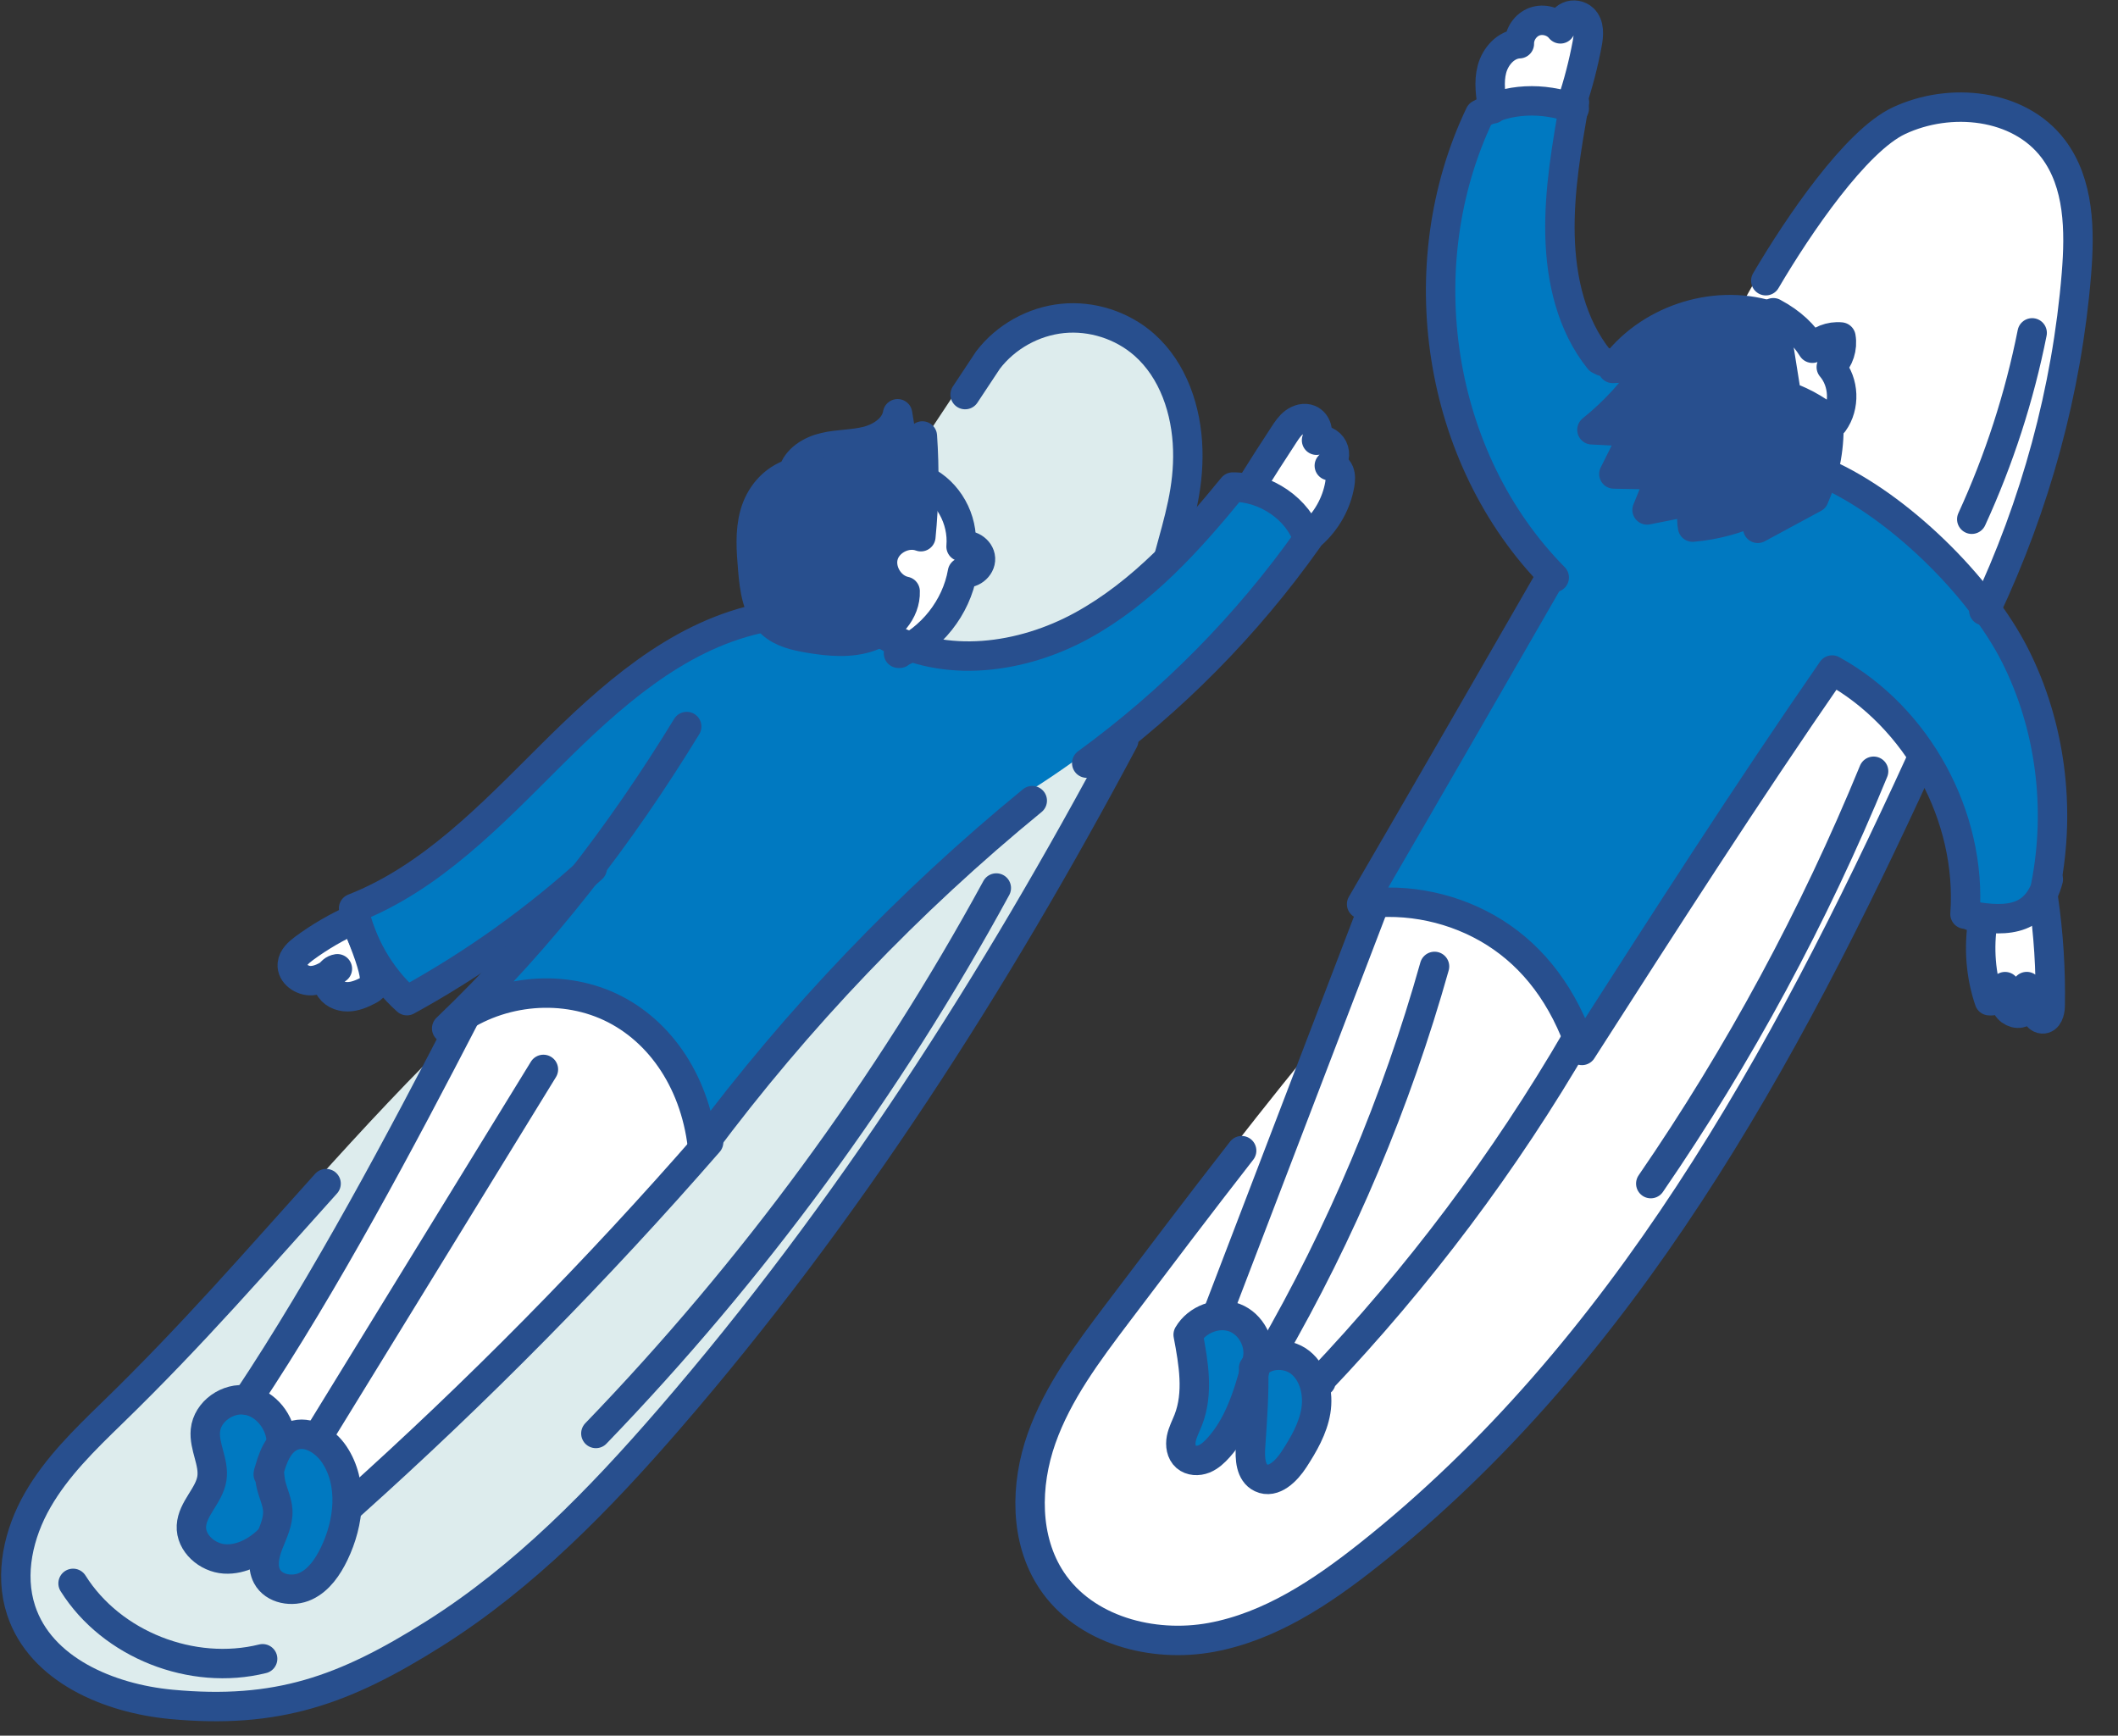 <svg fill="none" height="59" viewBox="0 0 72 59" width="72" xmlns="http://www.w3.org/2000/svg"><rect x="0" y="0" width="72" height="59" fill="#333333" stroke="none"/><path d="m64.418 3.822c-1.871.881-4.285 4.825-5.143 6.424-1.694-.159-3.45.557-4.524 1.886-.029-.051-.067-.095-.122-.124l-.063-.032c-.773-.988-1.184-2.331-1.222-3.991-.032-1.384.196-2.778.432-4.133.011-.017.024-.031.032-.05.021-.058.019-.116.007-.173.005-.032.011-.064.016-.096.012-.065-.003-.125-.029-.18.187-.591.346-1.196.46-1.805.041-.215.149-.791-.232-1.142-.224-.204-.561-.26-.839-.136-.112.051-.209.127-.284.221-.262-.123-.572-.147-.845-.047-.34.122-.602.427-.69.776-.498.144-.837.616-.954 1.052-.11.414-.074.83-.018 1.217-.086.041-.174.081-.256.13-.053.032-.096.078-.122.133-2.463 5.152-1.463 11.742 2.348 15.831-2.09 3.63-4.179 7.261-6.351 10.996-.06.103-.057.232.01.331.056.082.149.122.246.127l-1.833 4.787c-2.298 2.812-4.522 5.75-6.704 8.635-1.008 1.335-2.052 2.713-2.627 4.348-.651 1.85-.509 3.753.382 5.091 1.032 1.55 2.871 2.178 4.557 2.178.407 0 .806-.037 1.182-.106 2.147-.395 3.978-1.669 5.486-2.865 8.831-6.995 14.403-17.405 18.686-26.726.791 1.426 1.199 3.065 1.085 4.676-.008.112.044.219.137.281.056.037.121.054.185.052.033.021.069.036.108.043.053.01.106.017.159.026-.115.91-.034 1.827.254 2.663.038.113.139.194.257.208.109.014.221.001.327-.034.012.027.026.054.04.082.114.203.331.347.566.375.158.021.309-.017.429-.103.127.186.28.287.455.299.012.001.024.002.036.002.125 0 .243-.046.336-.132.202-.185.229-.489.23-.611.022-1.244-.058-2.501-.237-3.735-.002-.012-.009-.021-.012-.033.065-.141.126-.286.173-.461.02-.073.008-.144-.02-.207.428-2.618.038-5.308-1.128-7.62-.245-.485-.562-.976-.91-1.464 1.686-3.629 2.707-7.445 3.026-11.348.122-1.488.116-3.182-.85-4.461-1.34-1.774-3.9-1.865-5.631-1.052z" fill="#fff"/><path d="m62.016 12.682c.279.325.351.813.207 1.217-.332-.237-.75-.496-1.212-.662l-.312-1.96c.26.208.47.447.646.727.052.084.141.138.239.145.099.011.194-.031.259-.105.111-.125.265-.215.43-.256-.03.177-.114.346-.24.47-.117.114-.125.3-.018.424z" fill="#fff"/><path d="m51.019 2.431c.079-.298.333-.621.644-.633.169-.007.302-.148.298-.317-.004-.193.13-.387.312-.453.177-.065.41.001.528.149.084.103.225.144.349.097.125-.045.207-.165.205-.298-.001-.055.039-.117.089-.139.05-.021.124-.01.163.026.085.079.099.265.042.569-.116.617-.277 1.231-.47 1.828-.74-.192-1.497-.188-2.182.001-.035-.286-.048-.569.021-.83z" fill="#fff"/><path d="m50.641 31.964c1.158.73 2.039 1.833 2.629 3.28-2.364 4.053-5.214 7.857-8.475 11.314-.105-.184-.23-.353-.393-.484-.196-.158-.44-.253-.696-.292 2.295-4.049 4.1-8.367 5.359-12.846.047-.166-.05-.338-.215-.384-.168-.049-.338.05-.384.215-1.268 4.509-3.093 8.853-5.42 12.919-.103-.522-.46-.993-.968-1.187-.086-.032-.176-.056-.266-.071l3.176-8.295c.075-.092.148-.186.224-.277.087-.106.089-.25.021-.361l1.726-4.508c1.285-.05 2.597.292 3.682.975z" fill="#fff"/><path d="m40.722 45.437c.257-.339.754-.501 1.137-.354.416.158.685.674.575 1.105-.007.026-.014.049-.021.075-.021.028-.045.052-.063.081-.031.052-.046.111-.045.172.002.043 0 .089.001.132-.27.967-.581 1.754-1.107 2.345-.108.122-.238.254-.386.313-.107.044-.229.037-.287-.013-.065-.057-.089-.189-.062-.328.025-.123.08-.25.138-.384.029-.065.056-.129.082-.194.384-.979.206-2.059.038-2.948z" fill="#0079c1"/><path d="m42.823 49.194c.059-.834.114-1.688.105-2.462.015-.056.031-.108.046-.165.114-.108.256-.158.344-.174.247-.042.513.021.694.166.342.276.505.809.413 1.356-.093.558-.409 1.08-.696 1.524-.206.319-.52.618-.725.519-.187-.089-.202-.464-.181-.763z" fill="#0079c1"/><path d="m69.21 33.519c-.007-.148-.119-.27-.265-.292-.144-.024-.289.063-.339.202-.066.182-.046.364-.031.511.007.067.019.177.031.191-.019.001-.085-.023-.107-.063-.053-.095-.053-.233-.038-.394.008-.046.012-.091.012-.139-.001-.165-.13-.3-.295-.309-.169-.009-.309.112-.327.276-.002.023-.005.047-.007.072-.004.013-.01.024-.018.037-.181-.663-.223-1.375-.133-2.083.563.036 1.097-.049 1.522-.382.119 1.0.187 2.009.17 3.012-.103-.198-.164-.416-.175-.64z" fill="#fff"/><path d="m69.238 30.038c-.003.013.001.026 0 .039-.3.77-.888.978-2.109.757-.002-.002-.004-.003-.007-.005.135-3.373-1.726-6.694-4.692-8.326-.14-.078-.315-.036-.407.095-2.8 4.047-5.516 8.269-8.174 12.414-.638-1.572-1.604-2.773-2.877-3.576-1.187-.748-2.628-1.126-4.029-1.071-.019-.014-.037-.029-.061-.039 2.048-3.525 4.026-6.961 6.002-10.395.06-.011.119-.034.166-.079.122-.121.123-.319.002-.441-3.816-3.862-4.866-10.282-2.513-15.304.079-.043.168-.064.251-.099.002 0 .004 0 .006-.001.046-.007.087-.026.124-.051.672-.25 1.45-.267 2.211-.045-.232 1.334-.445 2.702-.413 4.087.043 1.831.514 3.318 1.401 4.42.028.035.116.089.156.109l.067.034c.045.023.094.034.141.034.015 0 .029-.01.045-.013.006.03.004.061.02.089.056.104.168.158.286.163l.613-.024c-.445.576-.956 1.098-1.526 1.557-.101.081-.141.216-.101.339.04.122.152.208.281.215l.984.048-.501 1.003c-.048.095-.043.209.012.3.055.092.153.148.26.15l1.159.023-.313.771c-.043.106-.024.227.048.316.073.088.185.126.301.107l1.166-.232c-.026.188-.021.381.015.569.03.157.177.267.333.252.643-.055 1.269-.201 1.868-.433l.009.18c.006.107.065.203.158.256.048.027.1.04.153.04.051 0 .101-.012.147-.037l1.915-1.034c.094-.051.146-.144.156-.243.01-.016.028-.025.035-.043.058-.137.102-.279.149-.42 1.727.828 3.642 2.48 4.976 4.227-.01.09.014.183.083.254.043.045.098.069.155.081.328.459.627.919.855 1.369 1.162 2.305 1.522 5.008 1.012 7.611z" fill="#0079c1"/><path d="m63.405 26.099c-2.016 4.914-4.554 9.61-7.544 13.959-.098.142-.062.336.08.434.054.036.116.054.177.054.099 0 .196-.048.257-.135 3.015-4.385 5.574-9.121 7.607-14.076.065-.159-.011-.341-.17-.406-.158-.065-.341.011-.406.17z" fill="#fff"/><path d="m69.142 11.009c-.172-.036-.333.076-.366.245-.429 2.158-1.113 4.265-2.031 6.266-.072.157-.003.342.153.413.043.02.086.028.13.028.118 0 .231-.067.284-.181.939-2.045 1.637-4.199 2.075-6.404.033-.169-.076-.333-.245-.366z" fill="#fff"/><path d="m38.502 25.119c2.358-1.916 4.469-4.15 6.213-6.614.017-.023.021-.051.031-.076.018-.01.038-.018.054-.032.555-.501.929-1.167 1.05-1.877.029-.167.051-.385-.037-.597-.04-.098-.1-.182-.173-.248.056-.193.043-.406-.048-.589-.1-.199-.284-.344-.494-.408-.021-.297-.172-.587-.468-.709-.254-.104-.569-.051-.819.136-.193.144-.32.339-.424.495-.364.555-.721 1.115-1.073 1.677-.134-.019-.27-.034-.405-.034-.1.005-.186.041-.246.114-.415.509-.86 1.036-1.332 1.556.221-.858.383-1.677.355-2.644-.045-1.564-.625-2.948-1.593-3.796-.81-.71-1.935-1.068-3.003-.962-1.071.106-2.101.681-2.767 1.554l-1.71 2.582c-.032-.049-.076-.091-.132-.116-.105-.046-.228-.032-.319.04l-.223.174-.119-.735c-.024-.15-.155-.261-.306-.261h-.002c-.152 0-.281.109-.306.259-.061.363-.47.592-.801.676-.224.058-.461.081-.711.106-.245.025-.49.05-.73.105-.616.142-1.073.487-1.259.937-.652.26-1.151.83-1.351 1.554-.185.667-.125 1.365-.074 1.981.04.481.1.972.282 1.398-2.845.686-5.138 2.778-7.064 4.695l-.404.403c-1.856 1.855-3.775 3.773-6.189 4.718-.142.057-.223.207-.191.355.007.036.023.07.031.105-.561.265-1.099.575-1.593.941-.148.109-.495.365-.529.765-.019.216.06.427.222.595.193.199.485.314.763.3.092-.005.182-.021.268-.044.006.018.013.035.021.053.144.323.507.539.907.539h.013c.328-.004.622-.136.866-.265.156-.082.261-.188.317-.342.193.234.399.457.625.658.059.053.133.08.208.08.051 0 .103-.013.149-.038 1.269-.696 2.487-1.484 3.654-2.341-.858.971-1.744 1.902-2.67 2.787-.122.117-.13.307-.018.432.04.045.092.07.146.086-.134.257-.266.513-.401.771-.032.009-.067.007-.096.024l-.008-.007c-.016.015-.032.032-.047.048-.004.004-.009.008-.013.013-.007.007-.013.012-.019.019-1.833 1.859-3.427 3.642-4.969 5.365-1.912 2.138-3.719 4.157-5.96 6.334-.935.909-1.903 1.849-2.575 3.022-.767 1.338-.981 2.793-.588 3.994.724 2.209 3.247 3.211 5.366 3.412.545.051 1.058.076 1.548.076 2.968 0 5.05-.923 7.594-2.529 3.28-2.069 5.914-4.881 8.058-7.358 5.56-6.424 10.627-13.986 15.49-23.119.033-.063.038-.131.027-.196z" fill="#ddeced"/><path d="m12.394 33.38c-.179.095-.388.191-.583.194h-.005c-.151 0-.296-.072-.339-.17-.009-.022-.01-.053.005-.094.064-.042.122-.084.177-.124.117-.084.161-.235.108-.369-.053-.132-.187-.215-.332-.193-.166.023-.314.11-.421.245-.148.089-.287.148-.428.155-.092.013-.213-.04-.282-.111-.036-.037-.053-.073-.05-.108.009-.108.163-.232.279-.317.429-.316.888-.595 1.371-.831.569 1.363.547 1.66.501 1.722z" fill="#fff"/><path d="m43.909 14.943c.084-.128.171-.26.276-.339.072-.053.16-.079.21-.057.074.03.108.194.066.318-.037.107-.012.225.064.308.076.084.193.119.301.095.075-.021.175.029.209.097.035.07.013.175-.046.226-.109.091-.148.257-.086.385.061.129.195.21.335.184.027.065.012.176-.001.254-.086.499-.333.967-.692 1.35-.341-.597-.923-1.069-1.595-1.32.316-.503.635-1.004.959-1.5z" fill="#fff"/><path d="m30.482 21.443c.389-.369.618-.857.599-1.355-.005-.143-.108-.265-.249-.293-.164-.033-.314-.147-.414-.312s-.131-.352-.084-.514c.045-.16.171-.302.344-.388.172-.086.36-.103.518-.044.089.033.191.024.273-.028.082-.051.136-.138.145-.234.045-.459.064-.921.078-1.384.456.406.72 1.031.667 1.663-.009.11.04.217.13.281.09.064.207.076.308.03.035-.015.089-.006.139.024.049.03.082.074.084.112.001.039-.026.086-.072.12-.045.035-.097.051-.135.038-.086-.027-.18-.016-.257.029-.077.047-.13.125-.146.213-.158.9-.722 1.727-1.486 2.237-.149-.057-.296-.123-.441-.196z" fill="#fff"/><path d="m20.077 29.973c.088-.078.181-.151.268-.23.068-.061.1-.146.1-.232 1.102-1.453 2.155-2.998 3.165-4.652.089-.147.043-.339-.103-.428-.147-.092-.339-.043-.429.103-1.092 1.787-2.235 3.44-3.435 4.991-1.766 1.572-3.697 2.957-5.759 4.106-.718-.698-1.24-1.596-1.497-2.57 2.413-1.021 4.312-2.918 6.15-4.755l.403-.403c1.891-1.881 4.137-3.942 6.875-4.562.034-.007.063-.024.091-.04.041.045.081.092.128.134.413.368.951.484 1.423.564.352.059.733.11 1.12.11.369 0 .745-.046 1.103-.174.079-.028.152-.064.226-.099.007.004.011.012.018.016.122.07.247.133.372.193-.037.066-.053.143-.037.224.03.144.177.248.325.248.078 0 .145-.029.195-.076.076-.035.147-.079.221-.119 2.069.664 4.348.087 5.939-.786 2.129-1.169 3.755-3.007 5.113-4.663.894.055 1.74.632 2.062 1.407-2.566 3.587-5.913 6.684-9.69 8.963-.092.056-.139.152-.144.251-3.785 3.174-7.22 6.762-10.214 10.693-.438-2.01-1.662-3.596-3.371-4.318-1.198-.506-2.572-.545-3.814-.164 1.117-1.17 2.176-2.416 3.197-3.73z" fill="#0079c1"/><path d="m12.085 50.589c-.05-.46-.189-.912-.461-1.319-.114-.169-.263-.328-.433-.463l7.549-12.29c.089-.147.044-.339-.103-.429-.148-.089-.338-.044-.429.103l-7.564 12.316c-.254-.081-.525-.091-.796.01-.019.007-.034.018-.053.026-.147-.486-.485-.892-.92-1.107 2.536-3.855 4.954-8.37 7.194-12.702 1.316-.749 2.984-.883 4.383-.292 1.69.714 2.849 2.398 3.11 4.507-3.585 4.089-7.441 8-11.476 11.64z" fill="#fff"/><path d="m7.396 49.335c-.065-.24-.125-.468-.106-.677.021-.208.142-.412.336-.559.213-.163.479-.238.718-.194.471.081.87.566.905 1.087-.215.299-.33.657-.4.918-.024.062-.034.124-.04.159-.014.086.01.17.058.235.01.078.024.163.043.245.028.114.065.227.103.338.056.168.108.327.117.476.013.23-.076.47-.179.723-.405.405-.877.622-1.296.597-.406-.026-.86-.378-.838-.795.012-.23.154-.459.304-.701.157-.254.336-.542.388-.882.053-.346-.035-.677-.113-.969z" fill="#0079c1"/><path d="m9.426 52.572.069-.169c.131-.319.28-.679.257-1.076-.013-.234-.082-.44-.148-.638-.032-.095-.065-.191-.088-.287-.026-.109-.037-.229-.045-.311-.002-.016-.004-.038-.008-.062.121-.428.287-.813.6-.929.364-.138.806.166 1.042.517.622.929.394 2.191-.026 3.063-.24.498-.508.812-.819.958-.303.143-.756.088-.908-.198-.103-.194-.078-.478.075-.867z" fill="#0079c1"/><path d="m34.02 29.913c-.152-.083-.341-.026-.422.125-3.665 6.727-8.229 12.943-13.564 18.474-.12.124-.117.32.007.441.061.059.139.087.216.087.082 0 .163-.031.224-.095 5.375-5.571 9.972-11.832 13.663-18.609.082-.151.027-.34-.125-.422z" fill="#fff"/><path d="m8.852 56.084c-2.26.562-4.885-.481-6.105-2.427-.091-.146-.283-.189-.429-.098-.145.092-.189.284-.098.429 1.122 1.789 3.221 2.874 5.338 2.874.484 0 .969-.057 1.444-.175.167-.041.269-.21.227-.377-.042-.167-.21-.268-.377-.227z" fill="#fff"/><g stroke="#284f8e" stroke-linecap="round" stroke-linejoin="round"><path d="m62.328 14.364c.399-.549.366-1.37-.075-1.886.266-.261.393-.655.329-1.022-.36-.037-.733.11-.972.381-.293-.468-.694-.867-1.328-1.206l.453 2.841c.644.189 1.22.602 1.593.891z"/><path d="m62.165 14.257c.045.865-.107 1.74-.443 2.538"/><path d="m60.132 10.718c-1.909-.581-4.15.181-5.308 1.806.417-.017.833-.034 1.25-.05-.539.805-1.202 1.529-1.957 2.136.487.024.974.048 1.461.073-.238.476-.477.953-.715 1.429.537.011 1.074.022 1.612.032l-.484 1.19c.558-.111 1.115-.221 1.673-.333-.139.281-.184.609-.125.917.754-.065 1.497-.263 2.183-.584.011.209.021.417.032.625.638-.344 1.276-.689 1.914-1.033"/><path d="m53.523 3.479c-.263 1.493-.527 2.998-.492 4.513.035 1.516.389 3.061 1.332 4.232.04.021.081.04.122.061"/><path d="m53.516 3.692c-1.06-.394-2.273-.36-3.212.193-2.451 5.127-1.466 11.7 2.531 15.745"/><path d="m52.687 19.652c-2.106 3.659-4.21 7.318-6.4 11.082 1.557-.222 3.19.127 4.521.966 1.331.839 2.35 2.162 2.969 4.007 2.789-4.35 5.578-8.701 8.505-12.931 2.915 1.603 4.753 4.981 4.517 8.298 0 0 .115-.057.179.049 1.357.261 2.293.106 2.653-1.229"/><path d="m62.074 16.102c2.441 1.084 5.227 3.799 6.43 6.184 1.203 2.385 1.554 5.189 1.041 7.811"/><path d="m69.461 30.514c.177 1.219.257 2.452.234 3.684-.003.192-.076.45-.268.437-.1-.007-.174-.094-.229-.177-.18-.273-.284-.596-.3-.922-.095.266.105.616-.089.822-.159.169-.469.065-.583-.137-.114-.203-.091-.451-.065-.683.002.271-.268.511-.536.479-.295-.86-.363-1.797-.222-2.696v-.064"/><path d="m53.431 3.505c.221-.659.396-1.332.524-2.016.056-.297.086-.65-.136-.855-.132-.121-.338-.155-.501-.081-.163.073-.276.248-.273.428-.203-.254-.573-.357-.878-.247-.306.111-.523.428-.517.752-.454.018-.815.426-.932.865-.117.438-.044.902.029 1.35"/><path d="m46.769 30.615c-1.78 4.649-3.561 9.299-5.341 13.948"/><path d="m48.766 32.851c-1.295 4.607-3.168 9.05-5.563 13.194"/><path d="m53.613 35.276c-2.449 4.222-5.406 8.15-8.769 11.687h.065"/><path d="m42.615 46.505c.312-.518 1.12-.569 1.591-.189.47.38.624 1.053.525 1.65-.1.597-.413 1.134-.742 1.642-.256.394-.695.833-1.119.63-.361-.172-.386-.667-.358-1.065.064-.926.129-1.853.103-2.668z"/><path d="m42.735 46.264c.149-.587-.201-1.258-.767-1.472-.566-.215-1.272.054-1.577.578.182.964.36 1.988.002 2.901-.082.21-.191.41-.235.631-.043.22-.007.474.163.622.162.141.41.149.609.069.199-.081.359-.234.503-.395.622-.7.967-1.607 1.303-2.934z"/><path d="m60.027 9.542c1.118-1.904 3.062-4.75 4.523-5.438 1.741-.819 4.089-.579 5.249.956.889 1.176.908 2.78.788 4.249-.324 3.961-1.393 7.858-3.09 11.448v-.059c-.019.02-.039.04-.059.059"/><path d="m65.26 25.942c-4.593 10.036-10.086 20.061-18.737 26.915-1.594 1.263-3.349 2.435-5.349 2.803-2.0.367-4.297-.245-5.423-1.938-.924-1.39-.901-3.242-.347-4.816.555-1.573 1.576-2.932 2.582-4.264 1.399-1.85 2.797-3.7 4.223-5.528"/><path d="m63.692 26.217c-2.02 4.923-4.561 9.632-7.575 14.017"/><path d="m69.082 11.315c-.434 2.183-1.125 4.313-2.053 6.335"/><path d="m31.412 16.325c.815.391 1.339 1.318 1.259 2.254.277-.124.644.101.66.404.017.303-.325.565-.613.471-.21 1.2-1.058 2.268-2.175 2.753h.04"/><path d="m26.952 16.08c.119-.474.605-.766 1.082-.876s.976-.091 1.449-.213c.473-.122.948-.444 1.03-.926.068.418.136.836.204 1.255.213-.166.426-.334.638-.5.079 1.14.062 2.287-.051 3.424-.498-.186-1.123.128-1.27.639-.147.512.215 1.11.736 1.217.026.696-.542 1.309-1.198 1.543-.657.234-1.38.166-2.067.051-.453-.076-.925-.183-1.268-.489-.503-.448-.592-1.188-.648-1.859-.053-.626-.104-1.267.064-1.872.167-.605.601-1.176 1.299-1.394z"/><path d="m30.078 21.582c2.028 1.169 4.657.807 6.709-.319 2.051-1.126 3.65-2.909 5.119-4.707 1.133-.001 2.229.758 2.556 1.768-2.07 2.925-4.623 5.508-7.519 7.617"/><path d="m25.744 21.04c-2.776.629-5.009 2.637-7.026 4.645-2.018 2.007-4.048 4.152-6.698 5.191.256 1.196.888 2.309 1.814 3.139 2.268-1.244 4.388-2.759 6.3-4.502"/><path d="m23.344 24.697c-2.246 3.674-4.87 7.116-8.16 10.261 1.466-1.225 3.629-1.548 5.389-.805 1.76.744 3.036 2.52 3.305 4.798 3.239-4.35 7.015-8.301 11.213-11.735"/><path d="m12.055 31.238c-.606.27-1.182.605-1.716.998-.187.139-.383.31-.403.542-.028.325.333.574.658.557.325-.017.61-.214.875-.404-.253.035-.389.363-.285.597s.376.358.632.355.498-.109.725-.229c.226-.119.448-.254-.485-2.416z"/><path d="m39.731 18.95c.347-1.279.684-2.342.646-3.668s-.49-2.696-1.487-3.571c-.749-.657-1.776-.986-2.767-.887-.991.099-1.933.624-2.537 1.416l-.777 1.173"/><path d="m42.512 16.548c.372-.596.75-1.188 1.136-1.775.1-.153.204-.309.35-.418.146-.11.346-.166.514-.097.254.104.331.446.243.707.215-.051.459.063.558.262.1.198.045.46-.124.603.141-.029.282.078.337.212.054.133.042.284.018.425-.11.642-.447 1.243-.952 1.697h-.021"/><path d="m15.839 34.5c-2.215 4.284-4.766 9.083-7.44 13.097"/><path d="m38.201 25.169c-4.358 8.184-9.382 16.05-15.45 23.062-2.369 2.737-4.926 5.367-7.989 7.299-3.062 1.931-5.342 2.745-8.946 2.405-2.117-.2-4.437-1.178-5.099-3.198-.405-1.234-.084-2.615.562-3.741.646-1.127 1.59-2.048 2.523-2.954 2.769-2.689 4.937-5.207 7.283-7.808"/><path d="m33.869 30.186c-3.679 6.753-8.274 13.007-13.613 18.541"/><path d="m2.484 53.823c1.31 2.087 4.051 3.157 6.444 2.563"/><path d="m18.473 36.352c-2.563 4.172-5.125 8.345-7.688 12.517"/><path d="m24.089 38.827c-3.793 4.356-7.857 8.475-12.159 12.329"/><path d="m9.118 50.117c.133-.523.331-1.121.838-1.31.521-.194 1.099.173 1.408.635.654.978.508 2.312-.003 3.372-.217.45-.516.892-.968 1.104-.452.212-1.082.106-1.316-.335-.182-.343-.082-.764.06-1.126.142-.361.327-.726.306-1.113-.018-.3-.158-.578-.228-.871-.071-.292-.051-.646-.097-.358z"/><path d="m9.195 52.285c-.412.421-.972.744-1.559.707-.588-.037-1.161-.534-1.129-1.122.032-.591.605-1.03.696-1.614.084-.545-.274-1.08-.221-1.629.063-.652.77-1.142 1.415-1.03.646.111 1.138.746 1.169 1.401"/></g><path d="m60.027 11.012.4 2.511c.019.118.105.215.22.249.449.132.872.39 1.207.628.022.775-.118 1.558-.418 2.273-.004.009-.003.02-.006.029l-1.389.75-.007-.134c-.005-.103-.061-.197-.15-.251s-.199-.061-.292-.015c-.561.262-1.154.437-1.763.52.009-.149.049-.297.116-.433.053-.106.04-.233-.032-.328-.073-.094-.19-.136-.309-.116l-1.105.22.266-.654c.038-.095.028-.203-.029-.289-.056-.086-.151-.138-.254-.14l-1.118-.022.495-.989c.047-.095.043-.206-.01-.297-.053-.091-.148-.149-.254-.154l-.69-.034c.538-.509 1.017-1.075 1.429-1.692.066-.098.07-.223.013-.325-.057-.103-.169-.158-.284-.159l-.545.022c1.149-1.154 2.943-1.642 4.51-1.172z" fill="#284f8e"/><path d="m25.955 17.557c.076-.276.336-.944 1.091-1.18.103-.032.183-.117.209-.221.089-.354.498-.567.85-.649.214-.049.432-.07.651-.092.262-.026.534-.053.805-.124.262-.067.543-.193.775-.38l.074.458c.018.108.091.199.194.24.103.04.219.024.306-.045l.167-.131c.032.814.015 1.632-.051 2.445-.21-.001-.428.045-.628.146-.327.164-.568.446-.662.772-.095.328-.04.695.15 1.008.138.228.334.406.559.512-.087.481-.53.874-.977 1.033-.6.215-1.272.145-1.91.037-.387-.065-.824-.157-1.113-.415-.405-.361-.489-.987-.544-1.652-.05-.592-.101-1.203.053-1.763z" fill="#284f8e"/></svg>